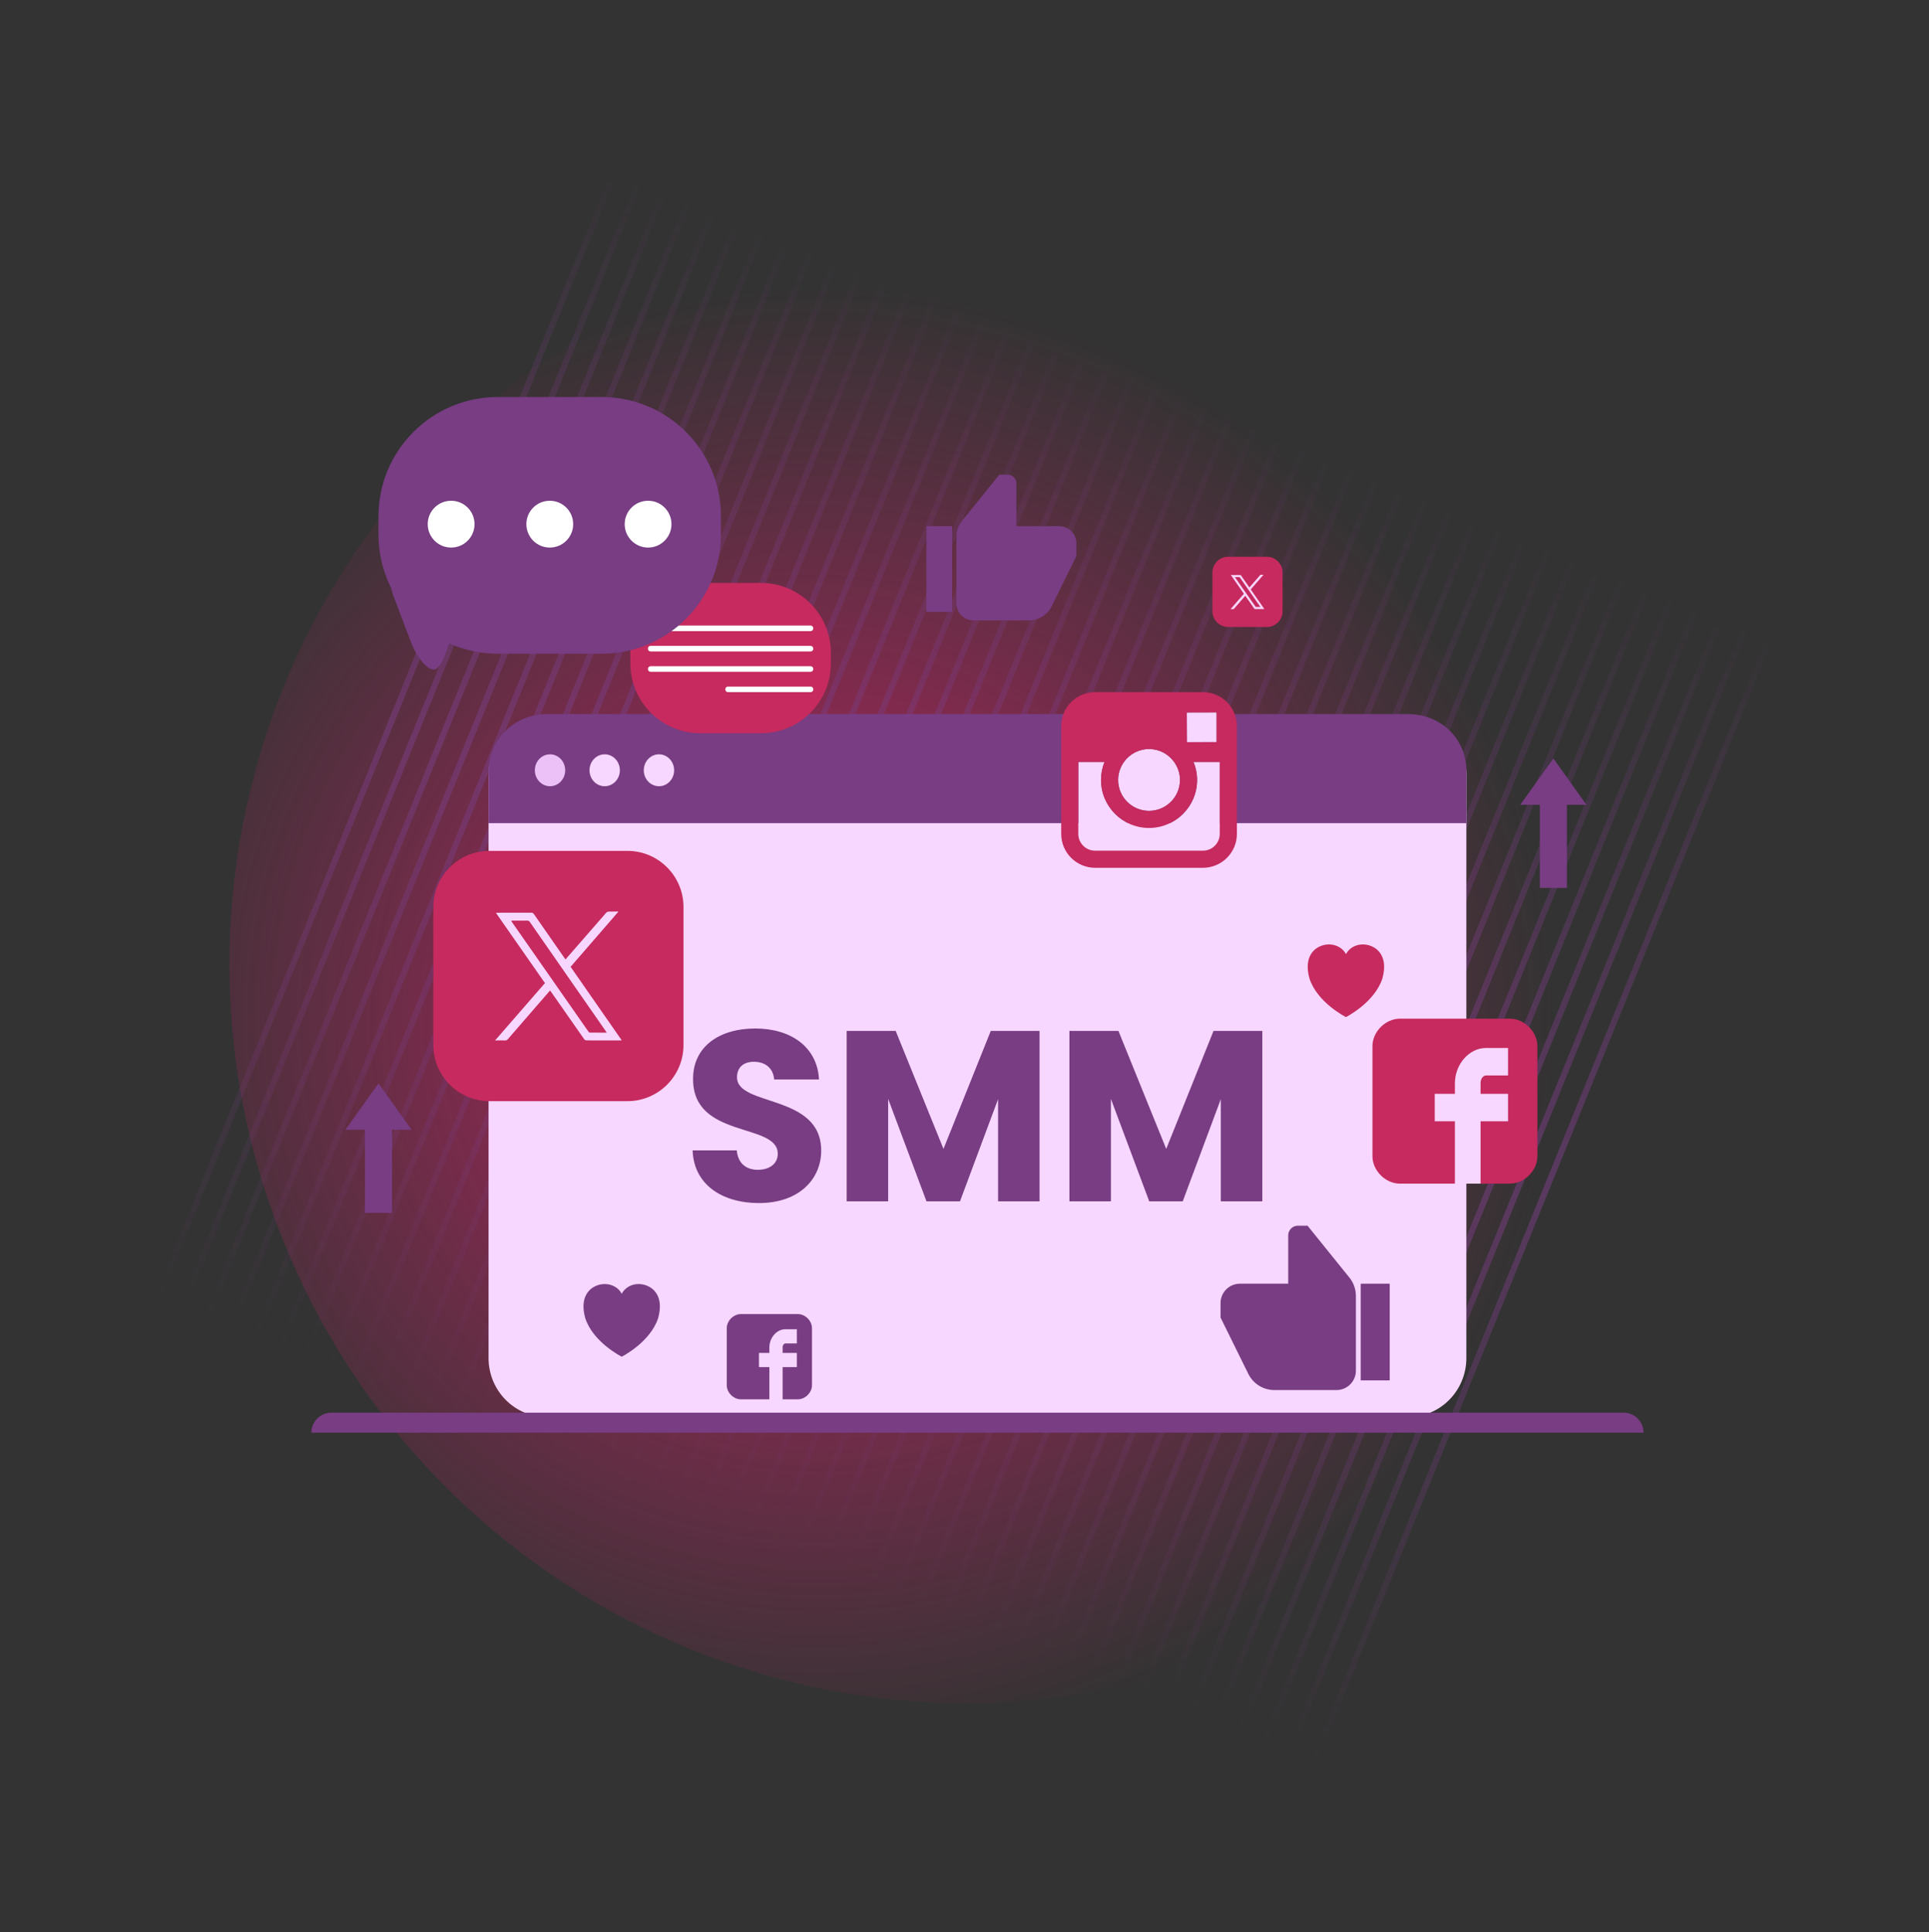 <svg width="568" height="569" viewBox="0 0 568 569" fill="none" xmlns="http://www.w3.org/2000/svg">
<rect x="0" y="0" width="568" height="569" fill="#333333" stroke="none"/>
<path opacity="0.66" d="M369.004 484.31C478.907 437.537 529.942 310.162 482.996 199.81C436.049 89.457 308.898 37.916 198.996 84.689C89.093 131.462 38.058 258.837 85.004 369.189C131.951 479.541 259.102 531.083 369.004 484.31Z" fill="url(#paint0_radial_552_24)"/>
<g opacity="0.56">
<path d="M180.38 49.6L182.015 50.256L47.011 383.004L45.375 382.348L180.38 49.6Z" fill="url(#paint1_linear_552_24)"/>
<path d="M196.507 56.055L61.502 388.803L59.867 388.152L194.871 55.398L196.507 56.055Z" fill="url(#paint2_linear_552_24)"/>
<path d="M211.004 61.854L76 394.602L74.359 393.945L209.369 61.197L211.004 61.854Z" fill="url(#paint3_linear_552_24)"/>
<path d="M225.496 67.653L90.491 400.401L88.856 399.749L223.86 66.996L225.496 67.653Z" fill="url(#paint4_linear_552_24)"/>
<path d="M239.988 73.449L104.983 406.203L103.348 405.546L238.352 72.793L239.988 73.449Z" fill="url(#paint5_linear_552_24)"/>
<path d="M254.484 79.25L119.48 411.998L117.839 411.347L252.849 78.594L254.484 79.25Z" fill="url(#paint6_linear_552_24)"/>
<path d="M268.976 85.048L133.972 417.801L132.336 417.145L267.34 84.397L268.976 85.048Z" fill="url(#paint7_linear_552_24)"/>
<path d="M283.468 90.852L148.463 423.6L146.828 422.943L281.832 90.195L283.468 90.852Z" fill="url(#paint8_linear_552_24)"/>
<path d="M297.965 96.651L162.961 429.399L161.32 428.742L296.33 95.994L297.965 96.651Z" fill="url(#paint9_linear_552_24)"/>
<path d="M312.457 102.449L177.452 435.197L175.816 434.541L310.821 101.793L312.457 102.449Z" fill="url(#paint10_linear_552_24)"/>
<path d="M326.948 108.248L191.944 440.996L190.308 440.34L325.313 107.592L326.948 108.248Z" fill="url(#paint11_linear_552_24)"/>
<path d="M341.445 114.047L206.441 446.795L204.8 446.139L339.81 113.391L341.445 114.047Z" fill="url(#paint12_linear_552_24)"/>
<path d="M355.937 119.846L220.933 452.599L219.297 451.943L354.301 119.189L355.937 119.846Z" fill="url(#paint13_linear_552_24)"/>
<path d="M370.429 125.645L235.425 458.393L233.789 457.742L368.794 124.988L370.429 125.645Z" fill="url(#paint14_linear_552_24)"/>
<path d="M384.926 131.444L249.916 464.192L248.28 463.541L383.285 130.793L384.926 131.444Z" fill="url(#paint15_linear_552_24)"/>
<path d="M399.418 137.248L264.413 469.996L262.777 469.34L397.782 136.592L399.418 137.248Z" fill="url(#paint16_linear_552_24)"/>
<path d="M413.909 143.042L278.905 475.795L277.269 475.139L412.273 142.391L413.909 143.042Z" fill="url(#paint17_linear_552_24)"/>
<path d="M428.407 148.846L293.402 481.594L291.761 480.938L426.766 148.189L428.407 148.846Z" fill="url(#paint18_linear_552_24)"/>
<path d="M442.898 154.645L307.893 487.393L306.258 486.736L441.262 153.988L442.898 154.645Z" fill="url(#paint19_linear_552_24)"/>
<path d="M457.39 160.444L322.385 493.192L320.75 492.535L455.754 159.787L457.39 160.444Z" fill="url(#paint20_linear_552_24)"/>
<path d="M471.887 166.242L336.877 498.99L335.241 498.339L470.246 165.586L471.887 166.242Z" fill="url(#paint21_linear_552_24)"/>
<path d="M486.379 172.041L351.374 504.794L349.733 504.138L484.743 171.385L486.379 172.041Z" fill="url(#paint22_linear_552_24)"/>
<path d="M500.87 177.84L365.866 510.588L364.23 509.937L499.234 177.184L500.87 177.84Z" fill="url(#paint23_linear_552_24)"/>
<path d="M515.367 183.64L380.357 516.393L378.722 515.736L513.731 182.988L515.367 183.64Z" fill="url(#paint24_linear_552_24)"/>
<path d="M189.261 53.153L54.257 385.901L52.621 385.249L187.626 52.496L189.261 53.153Z" fill="url(#paint25_linear_552_24)"/>
<path d="M203.758 58.95L68.754 391.703L67.113 391.047L202.117 58.299L203.758 58.95Z" fill="url(#paint26_linear_552_24)"/>
<path d="M218.25 64.749L83.245 397.502L81.605 396.846L216.614 64.098L218.25 64.749Z" fill="url(#paint27_linear_552_24)"/>
<path d="M232.742 70.55L97.737 403.303L96.102 402.646L231.106 69.898L232.742 70.55Z" fill="url(#paint28_linear_552_24)"/>
<path d="M247.239 76.352L112.229 409.1L110.593 408.443L245.603 75.695L247.239 76.352Z" fill="url(#paint29_linear_552_24)"/>
<path d="M261.73 82.153L126.726 414.901L125.085 414.249L260.095 81.496L261.73 82.153Z" fill="url(#paint30_linear_552_24)"/>
<path d="M276.222 87.949L141.218 420.698L139.582 420.041L274.587 87.293L276.222 87.949Z" fill="url(#paint31_linear_552_24)"/>
<path d="M290.719 93.75L155.709 426.503L154.074 425.847L289.078 93.094L290.719 93.75Z" fill="url(#paint32_linear_552_24)"/>
<path d="M305.211 99.547L170.206 432.295L168.571 431.644L303.575 98.891L305.211 99.547Z" fill="url(#paint33_linear_552_24)"/>
<path d="M319.703 105.348L184.698 438.096L183.062 437.445L318.067 104.691L319.703 105.348Z" fill="url(#paint34_linear_552_24)"/>
<path d="M334.2 111.145L199.19 443.899L197.554 443.242L332.559 110.494L334.2 111.145Z" fill="url(#paint35_linear_552_24)"/>
<path d="M348.691 116.949L213.686 449.697L212.051 449.041L347.055 116.293L348.691 116.949Z" fill="url(#paint36_linear_552_24)"/>
<path d="M363.183 122.748L228.179 455.496L226.543 454.84L361.547 122.092L363.183 122.748Z" fill="url(#paint37_linear_552_24)"/>
<path d="M377.68 128.547L242.67 461.295L241.035 460.639L376.039 127.891L377.68 128.547Z" fill="url(#paint38_linear_552_24)"/>
<path d="M392.172 134.346L257.167 467.094L255.532 466.438L390.536 133.689L392.172 134.346Z" fill="url(#paint39_linear_552_24)"/>
<path d="M406.663 140.145L271.659 472.893L270.023 472.242L405.027 139.488L406.663 140.145Z" fill="url(#paint40_linear_552_24)"/>
<path d="M421.161 145.944L286.151 478.697L284.515 478.04L419.52 145.287L421.161 145.944Z" fill="url(#paint41_linear_552_24)"/>
<path d="M435.652 151.742L300.648 484.49L299.012 483.839L434.017 151.086L435.652 151.742Z" fill="url(#paint42_linear_552_24)"/>
<path d="M450.144 157.541L315.14 490.294L313.504 489.638L448.508 156.885L450.144 157.541Z" fill="url(#paint43_linear_552_24)"/>
<path d="M464.641 163.341L329.631 496.094L327.995 495.437L463 162.689L464.641 163.341Z" fill="url(#paint44_linear_552_24)"/>
<path d="M479.133 169.14L344.128 501.893L342.487 501.236L477.497 168.488L479.133 169.14Z" fill="url(#paint45_linear_552_24)"/>
<path d="M493.625 174.938L358.62 507.692L356.984 507.035L491.989 174.287L493.625 174.938Z" fill="url(#paint46_linear_552_24)"/>
<path d="M508.116 180.742L373.112 513.49L371.476 512.834L506.481 180.086L508.116 180.742Z" fill="url(#paint47_linear_552_24)"/>
<path d="M522.613 186.541L387.609 519.289L385.968 518.633L520.978 185.885L522.613 186.541Z" fill="url(#paint48_linear_552_24)"/>
</g>
<path d="M178.89 230.414V417.842C176.072 417.936 173.249 418.019 170.431 418.097V238.042C171.519 237.255 172.619 236.39 173.728 235.452C175.624 233.837 177.343 232.154 178.89 230.419V230.414Z" fill="#EDC4F7"/>
<path d="M431.771 228.121V399.908C431.771 409.5 424.098 417.274 414.633 417.274H160.991C151.527 417.274 143.854 409.5 143.854 399.908V228.121C143.854 218.529 151.527 210.756 160.991 210.756H414.633C424.098 210.756 431.771 218.529 431.771 228.121Z" fill="#F7D7FF"/>
<path d="M431.771 228.3V242.398H143.859V228.3C143.338 217.916 151.532 210.268 160.997 210.268H414.638C424.103 210.268 432.365 217.551 431.776 228.3H431.771Z" fill="#783D83"/>
<path d="M161.955 231.52C164.424 231.52 166.425 229.416 166.425 226.821C166.425 224.225 164.424 222.121 161.955 222.121C159.487 222.121 157.486 224.225 157.486 226.821C157.486 229.416 159.487 231.52 161.955 231.52Z" fill="#ECC1F7"/>
<path d="M178.051 231.52C180.52 231.52 182.521 229.416 182.521 226.821C182.521 224.225 180.52 222.121 178.051 222.121C175.583 222.121 173.582 224.225 173.582 226.821C173.582 229.416 175.583 231.52 178.051 231.52Z" fill="#F7D7FF"/>
<path d="M194.033 231.52C196.501 231.52 198.502 229.416 198.502 226.821C198.502 224.225 196.501 222.121 194.033 222.121C191.565 222.121 189.563 224.225 189.563 226.821C189.563 229.416 191.565 231.52 194.033 231.52Z" fill="#F7D7FF"/>
<path d="M206.17 215.91H224.09C235.445 215.91 244.65 206.703 244.65 195.346V192.225C244.65 180.868 235.445 171.661 224.09 171.661H206.17C194.815 171.661 185.61 180.868 185.61 192.225V195.346C185.61 206.703 194.815 215.91 206.17 215.91Z" fill="#C62A5E"/>
<path d="M191.553 185.844H238.701C239.121 185.844 239.461 185.503 239.461 185.083V184.963C239.461 184.543 239.121 184.203 238.701 184.203H191.553C191.133 184.203 190.793 184.543 190.793 184.963V185.083C190.793 185.503 191.133 185.844 191.553 185.844Z" fill="white"/>
<path d="M191.553 191.828H238.701C239.121 191.828 239.461 191.488 239.461 191.067V190.948C239.461 190.528 239.121 190.187 238.701 190.187H191.553C191.133 190.187 190.793 190.528 190.793 190.948V191.067C190.793 191.488 191.133 191.828 191.553 191.828Z" fill="white"/>
<path d="M191.553 197.82H238.701C239.121 197.82 239.461 197.48 239.461 197.06V196.94C239.461 196.52 239.121 196.179 238.701 196.179H191.553C191.133 196.179 190.793 196.52 190.793 196.94V197.06C190.793 197.48 191.133 197.82 191.553 197.82Z" fill="white"/>
<path d="M214.348 203.812H238.706C239.126 203.812 239.467 203.472 239.467 203.052V202.932C239.467 202.512 239.126 202.171 238.706 202.171H214.348C213.928 202.171 213.588 202.512 213.588 202.932V203.052C213.588 203.472 213.928 203.812 214.348 203.812Z" fill="white"/>
<path d="M132.243 189.443L137.577 175.355C140.155 168.54 135.123 161.246 127.836 161.246H125.549C118.261 161.246 113.224 168.535 115.808 175.355L121.142 189.443C122.199 192.236 125.372 197.404 127.862 197.149C129.935 196.935 131.373 191.767 132.253 189.443H132.243Z" fill="#783D83"/>
<path d="M177.171 116.912H146.567C127.171 116.912 111.447 132.639 111.447 152.039V157.369C111.447 176.768 127.171 192.495 146.567 192.495H177.171C196.567 192.495 212.29 176.768 212.29 157.369V152.039C212.29 132.639 196.567 116.912 177.171 116.912Z" fill="#783D83"/>
<path d="M190.829 161.239C194.635 161.239 197.721 158.153 197.721 154.346C197.721 150.539 194.635 147.453 190.829 147.453C187.023 147.453 183.938 150.539 183.938 154.346C183.938 158.153 187.023 161.239 190.829 161.239Z" fill="white"/>
<path d="M161.882 161.239C165.689 161.239 168.774 158.153 168.774 154.346C168.774 150.539 165.689 147.453 161.882 147.453C158.076 147.453 154.991 150.539 154.991 154.346C154.991 158.153 158.076 161.239 161.882 161.239Z" fill="white"/>
<path d="M132.836 161.239C136.642 161.239 139.728 158.153 139.728 154.346C139.728 150.539 136.642 147.453 132.836 147.453C129.03 147.453 125.944 150.539 125.944 154.346C125.944 158.153 129.03 161.239 132.836 161.239Z" fill="white"/>
<path d="M467.136 236.985H461.375V261.462H453.405V236.985H447.649L457.39 223.34L467.136 236.985Z" fill="#783D83"/>
<path d="M121.194 332.678H115.433V357.15H107.468V332.678H101.707L111.448 319.027L121.194 332.678Z" fill="#783D83"/>
<path d="M483.951 421.871H91.684C91.684 420.245 92.34 418.776 93.408 417.713C94.471 416.65 95.94 415.988 97.565 415.988H478.07C481.315 415.988 483.951 418.619 483.951 421.871Z" fill="#783D83"/>
<path d="M223.516 354.264C212.728 354.264 204.3 348.902 203.94 338.748H216.942C217.302 342.608 219.729 344.469 223.157 344.469C226.584 344.469 229.017 342.681 229.017 339.748C229.017 330.453 203.94 335.46 204.081 317.657C204.081 308.149 211.869 302.855 222.37 302.855C232.872 302.855 240.659 308.29 241.159 317.871H227.944C227.73 314.656 225.444 312.723 222.157 312.65C219.229 312.578 217.015 314.078 217.015 317.225C217.015 325.947 241.805 322.013 241.805 338.816C241.805 347.251 235.232 354.258 223.516 354.258V354.264Z" fill="#783D83"/>
<path d="M249.307 303.568H263.736L277.811 338.315L291.74 303.568H306.102V353.757H293.886V323.659L282.671 353.757H272.81L261.522 323.586V353.757H249.307V303.568Z" fill="#783D83"/>
<path d="M314.895 303.568H329.324L343.399 338.315L357.328 303.568H371.689V353.757H359.474V323.659L348.259 353.757H338.398L327.11 323.586V353.757H314.895V303.568Z" fill="#783D83"/>
<path d="M338.335 238.772C343.352 238.772 347.451 234.697 347.451 229.67C347.451 227.69 346.8 225.872 345.717 224.355C344.065 222.063 341.383 220.562 338.335 220.562C335.288 220.562 332.6 222.063 330.965 224.355C329.881 225.872 329.23 227.69 329.23 229.67C329.23 234.692 333.324 238.772 338.33 238.772H338.335Z" fill="#F7D7FF"/>
<path d="M358.224 218.534V209.766L357.083 209.771L349.452 209.792L349.483 218.555L358.224 218.534Z" fill="#F7D7FF"/>
<path d="M352.494 229.674C352.494 237.473 346.144 243.809 338.336 243.809C330.527 243.809 324.203 237.473 324.203 229.674C324.203 227.803 324.568 226.011 325.229 224.359H317.515V245.554C317.515 248.284 319.744 250.498 322.469 250.498H354.208C356.942 250.498 359.167 248.284 359.167 245.554V224.359H351.442C352.114 226.011 352.494 227.803 352.494 229.674Z" fill="#F7D7FF"/>
<path d="M354.208 203.807H322.468C316.957 203.807 312.472 208.277 312.472 213.805V245.555C312.472 251.062 316.952 255.538 322.468 255.538H354.208C359.719 255.538 364.209 251.062 364.209 245.555V213.805C364.193 208.282 359.714 203.807 354.208 203.807ZM357.083 209.772L358.229 209.762V218.53L349.488 218.546L349.452 209.783L357.083 209.767V209.772ZM330.965 224.36C332.6 222.068 335.299 220.568 338.335 220.568C341.372 220.568 344.065 222.068 345.717 224.36C346.8 225.877 347.451 227.695 347.451 229.675C347.451 234.697 343.352 238.777 338.335 238.777C333.319 238.777 329.235 234.703 329.235 229.675C329.235 227.695 329.886 225.877 330.97 224.36H330.965ZM359.161 245.555C359.161 248.285 356.937 250.5 354.202 250.5H322.463C319.734 250.5 317.509 248.285 317.509 245.555V224.36H325.224C324.557 226.012 324.198 227.804 324.198 229.675C324.198 237.474 330.543 243.81 338.33 243.81C346.118 243.81 352.489 237.474 352.489 229.675C352.489 227.804 352.103 226.012 351.436 224.36H359.161V245.555Z" fill="#C62A5E"/>
<path d="M373.023 163.949H361.636C359.078 163.949 357 166.033 357 168.591V179.986C357 182.544 359.078 184.623 361.636 184.623H373.023C375.586 184.623 377.665 182.549 377.665 179.986V168.591C377.665 166.033 375.586 163.949 373.023 163.949Z" fill="#C62A5E"/>
<path d="M184.73 250.553H144.114C134.977 250.553 127.591 257.961 127.591 267.09V307.713C127.591 316.841 134.977 324.255 144.114 324.255H184.73C193.856 324.255 201.258 316.862 201.258 307.713V267.09C201.258 257.961 193.856 250.553 184.73 250.553Z" fill="#C62A5E"/>
<path d="M280.353 154.932H272.779V180.175H280.353V154.932Z" fill="#783D83"/>
<path d="M311.899 154.932H299.277V142.313C299.277 140.916 298.147 139.791 296.756 139.791H294.235L283.291 153.358C282.207 154.702 281.613 156.385 281.613 158.11V177.653C281.613 180.44 283.879 182.701 286.666 182.701H302.903C305.784 182.701 308.425 181.065 309.696 178.481L316.947 163.773V159.991C316.947 157.203 314.686 154.942 311.899 154.942V154.932Z" fill="#783D83"/>
<path d="M409.206 378.006H400.668V406.479H409.206V378.006Z" fill="#783D83"/>
<path d="M365.09 378.006H379.321V363.772C379.321 362.199 380.592 360.928 382.165 360.928H385.009L397.355 376.23C398.579 377.746 399.246 379.642 399.246 381.591V403.63C399.246 406.771 396.693 409.324 393.547 409.324H375.232C371.981 409.324 369.007 407.475 367.574 404.562L359.396 387.973V383.706C359.396 380.559 361.943 378.012 365.09 378.012V378.006Z" fill="#783D83"/>
<path d="M426.406 348.544H437.559L442.398 336.055L447.118 328.579C447.118 328.579 447.774 321.837 447.597 321.16C447.42 320.482 444.497 307.04 444.497 307.04C444.497 307.04 439.7 305.529 439.335 305.529C438.971 305.529 427.688 307.676 427.385 307.707C427.083 307.738 420.832 308.838 420.832 308.838C420.832 308.838 418.259 316.257 418.014 318.034C417.769 319.81 417.28 339.978 417.28 339.978L426.411 348.544H426.406Z" fill="#F7D7FF"/>
<path d="M452.686 308.067C452.686 303.799 448.857 299.965 444.591 299.965H412.217C407.956 299.965 404.122 303.794 404.122 308.067V340.447C404.122 344.709 407.956 348.539 412.217 348.539H428.401V330.189H422.463V322.092H428.401V318.966C428.401 313.516 432.506 308.598 437.522 308.598H444.049V316.694H437.522C436.824 316.694 435.96 317.565 435.96 318.851V322.092H444.049V330.189H435.96V348.539H444.591C448.857 348.539 452.686 344.709 452.686 340.447V308.067Z" fill="#C62A5E"/>
<path d="M225.512 412.049H231.273L233.773 405.598L236.211 401.733C236.211 401.733 236.55 398.247 236.461 397.898C236.373 397.549 234.857 390.604 234.857 390.604C234.857 390.604 232.377 389.822 232.19 389.822C232.002 389.822 226.173 390.932 226.012 390.948C225.85 390.963 222.626 391.531 222.626 391.531C222.626 391.531 221.298 395.366 221.167 396.283C221.037 397.2 220.787 407.62 220.787 407.62L225.507 412.043L225.512 412.049Z" fill="#F7D7FF"/>
<path d="M239.092 391.135C239.092 388.931 237.112 386.951 234.909 386.951H218.177C215.974 386.951 213.994 388.931 213.994 391.135V407.87C213.994 410.074 215.974 412.053 218.177 412.053H226.543V402.571H223.475V398.387H226.543V396.772C226.543 393.954 228.663 391.416 231.257 391.416H234.633V395.6H231.257C230.898 395.6 230.45 396.048 230.45 396.715V398.387H234.633V402.571H230.45V412.053H234.909C237.112 412.053 239.092 410.074 239.092 407.87V391.135Z" fill="#783D83"/>
<path d="M401.277 278.098C399.141 278.098 397.219 279.218 396.323 280.958C395.427 279.218 393.474 278.098 391.338 278.098C388.004 278.098 383.54 280.786 385.572 288.117C387.895 295.286 396.318 299.496 396.318 299.496C396.318 299.496 404.726 295.286 407.054 288.117C409.091 280.786 404.606 278.098 401.272 278.098H401.277Z" fill="#C62A5E"/>
<path d="M188.021 378.105C185.886 378.105 183.963 379.226 183.067 380.966C182.171 379.226 180.218 378.105 178.082 378.105C174.749 378.105 170.284 380.794 172.316 388.124C174.639 395.294 183.062 399.503 183.062 399.503C183.062 399.503 191.47 395.294 193.798 388.124C195.835 380.794 191.35 378.105 188.016 378.105H188.021Z" fill="#783D83"/>
<path d="M145.781 306.372C150.735 300.672 155.589 295.087 160.46 289.486C155.652 282.599 150.865 275.737 146.036 268.818C146.234 268.797 146.359 268.771 146.489 268.771C149.823 268.771 153.152 268.781 156.485 268.755C156.923 268.755 157.09 268.995 157.282 269.276C160.21 273.486 163.137 277.691 166.065 281.9C166.2 282.093 166.336 282.286 166.508 282.526C167.55 281.333 168.555 280.176 169.56 279.019C172.54 275.596 175.514 272.168 178.51 268.755C178.666 268.578 178.958 268.448 179.197 268.438C180.124 268.401 181.052 268.422 182.12 268.422C177.374 273.893 172.712 279.269 168.013 284.693C173.019 291.883 178.02 299.078 183.062 306.325C182.88 306.346 182.755 306.378 182.63 306.378C179.296 306.378 175.968 306.388 172.634 306.362C172.425 306.362 172.149 306.195 172.024 306.023C168.774 301.391 165.534 296.749 162.294 292.107C162.2 291.972 162.09 291.841 161.96 291.669C160.861 292.935 159.788 294.17 158.72 295.405C155.657 298.937 152.589 302.47 149.531 306.008C149.307 306.263 149.089 306.383 148.745 306.378C147.802 306.351 146.859 306.367 145.786 306.367L145.781 306.372ZM178.661 304.085C178.489 303.825 178.39 303.668 178.28 303.512C174.478 298.047 170.675 292.581 166.872 287.116C163.247 281.906 159.621 276.696 156.001 271.48C155.819 271.215 155.631 271.084 155.293 271.09C153.824 271.11 152.36 271.095 150.891 271.1C150.766 271.1 150.641 271.126 150.49 271.147C150.599 271.314 150.677 271.428 150.755 271.538C156.246 279.4 161.736 287.267 167.227 295.129C169.222 297.984 171.212 300.85 173.212 303.7C173.327 303.861 173.535 304.064 173.707 304.069C175.322 304.095 176.942 304.085 178.661 304.085Z" fill="#F7D7FF"/>
<path d="M362.365 179.335C363.683 177.819 364.975 176.329 366.272 174.839C364.991 173.005 363.72 171.176 362.433 169.337C362.485 169.331 362.522 169.326 362.553 169.326C363.438 169.326 364.329 169.326 365.215 169.326C365.329 169.326 365.376 169.389 365.428 169.467C366.21 170.587 366.986 171.707 367.767 172.827C367.804 172.88 367.84 172.932 367.887 172.994C368.163 172.676 368.434 172.369 368.699 172.062C369.491 171.15 370.283 170.238 371.08 169.326C371.122 169.279 371.2 169.243 371.262 169.243C371.507 169.232 371.757 169.243 372.039 169.243C370.773 170.702 369.533 172.129 368.283 173.573C369.616 175.49 370.945 177.402 372.289 179.335C372.242 179.34 372.205 179.35 372.174 179.35C371.288 179.35 370.398 179.35 369.512 179.35C369.455 179.35 369.382 179.304 369.351 179.262C368.486 178.027 367.621 176.792 366.762 175.558C366.736 175.521 366.71 175.485 366.673 175.443C366.381 175.782 366.095 176.11 365.808 176.438C364.991 177.381 364.178 178.319 363.36 179.262C363.303 179.33 363.24 179.361 363.152 179.361C362.902 179.356 362.652 179.361 362.365 179.361V179.335ZM371.122 178.725C371.075 178.658 371.049 178.616 371.023 178.574C370.012 177.121 368.996 175.662 367.986 174.208C367.022 172.822 366.053 171.431 365.09 170.045C365.043 169.972 364.991 169.941 364.902 169.941C364.511 169.946 364.121 169.941 363.73 169.941C363.699 169.941 363.662 169.946 363.621 169.951C363.652 169.993 363.673 170.024 363.694 170.056C365.157 172.15 366.616 174.245 368.08 176.339C368.611 177.1 369.142 177.86 369.674 178.621C369.705 178.663 369.762 178.72 369.804 178.72C370.236 178.725 370.663 178.72 371.122 178.72V178.725Z" fill="#F7D7FF"/>
<defs>
<radialGradient id="paint0_radial_552_24" cx="0" cy="0" r="1" gradientTransform="matrix(-199.999 85.117 85.101 200.037 241.023 301.137)" gradientUnits="userSpaceOnUse">
<stop offset="0.2" stop-color="#DA206D"/>
<stop offset="1" stop-color="#DA206D" stop-opacity="0"/>
</radialGradient>
<linearGradient id="paint1_linear_552_24" x1="180.94" y1="49.234" x2="46.347" y2="381.472" gradientUnits="userSpaceOnUse">
<stop stop-color="#783D83" stop-opacity="0.02"/>
<stop offset="0.24" stop-color="#783D83" stop-opacity="0.54"/>
<stop offset="0.4" stop-color="#783D83" stop-opacity="0.87"/>
<stop offset="0.49" stop-color="#783D83"/>
<stop offset="0.76" stop-color="#783D83" stop-opacity="0.45"/>
<stop offset="1" stop-color="#783D83" stop-opacity="0"/>
</linearGradient>
<linearGradient id="paint2_linear_552_24" x1="195.432" y1="55.036" x2="60.84" y2="387.274" gradientUnits="userSpaceOnUse">
<stop stop-color="#783D83" stop-opacity="0.02"/>
<stop offset="0.24" stop-color="#783D83" stop-opacity="0.54"/>
<stop offset="0.4" stop-color="#783D83" stop-opacity="0.87"/>
<stop offset="0.49" stop-color="#783D83"/>
<stop offset="0.76" stop-color="#783D83" stop-opacity="0.45"/>
<stop offset="1" stop-color="#783D83" stop-opacity="0"/>
</linearGradient>
<linearGradient id="paint3_linear_552_24" x1="209.923" y1="60.833" x2="75.331" y2="393.071" gradientUnits="userSpaceOnUse">
<stop stop-color="#783D83" stop-opacity="0.02"/>
<stop offset="0.24" stop-color="#783D83" stop-opacity="0.54"/>
<stop offset="0.4" stop-color="#783D83" stop-opacity="0.87"/>
<stop offset="0.49" stop-color="#783D83"/>
<stop offset="0.76" stop-color="#783D83" stop-opacity="0.45"/>
<stop offset="1" stop-color="#783D83" stop-opacity="0"/>
</linearGradient>
<linearGradient id="paint4_linear_552_24" x1="224.415" y1="66.635" x2="89.823" y2="398.873" gradientUnits="userSpaceOnUse">
<stop stop-color="#783D83" stop-opacity="0.02"/>
<stop offset="0.24" stop-color="#783D83" stop-opacity="0.54"/>
<stop offset="0.4" stop-color="#783D83" stop-opacity="0.87"/>
<stop offset="0.49" stop-color="#783D83"/>
<stop offset="0.76" stop-color="#783D83" stop-opacity="0.45"/>
<stop offset="1" stop-color="#783D83" stop-opacity="0"/>
</linearGradient>
<linearGradient id="paint5_linear_552_24" x1="238.908" y1="72.435" x2="104.316" y2="404.673" gradientUnits="userSpaceOnUse">
<stop stop-color="#783D83" stop-opacity="0.02"/>
<stop offset="0.24" stop-color="#783D83" stop-opacity="0.54"/>
<stop offset="0.4" stop-color="#783D83" stop-opacity="0.87"/>
<stop offset="0.49" stop-color="#783D83"/>
<stop offset="0.76" stop-color="#783D83" stop-opacity="0.45"/>
<stop offset="1" stop-color="#783D83" stop-opacity="0"/>
</linearGradient>
<linearGradient id="paint6_linear_552_24" x1="253.405" y1="78.237" x2="118.812" y2="410.475" gradientUnits="userSpaceOnUse">
<stop stop-color="#783D83" stop-opacity="0.02"/>
<stop offset="0.24" stop-color="#783D83" stop-opacity="0.54"/>
<stop offset="0.4" stop-color="#783D83" stop-opacity="0.87"/>
<stop offset="0.49" stop-color="#783D83"/>
<stop offset="0.76" stop-color="#783D83" stop-opacity="0.45"/>
<stop offset="1" stop-color="#783D83" stop-opacity="0"/>
</linearGradient>
<linearGradient id="paint7_linear_552_24" x1="267.897" y1="84.038" x2="133.303" y2="416.271" gradientUnits="userSpaceOnUse">
<stop stop-color="#783D83" stop-opacity="0.02"/>
<stop offset="0.24" stop-color="#783D83" stop-opacity="0.54"/>
<stop offset="0.4" stop-color="#783D83" stop-opacity="0.87"/>
<stop offset="0.49" stop-color="#783D83"/>
<stop offset="0.76" stop-color="#783D83" stop-opacity="0.45"/>
<stop offset="1" stop-color="#783D83" stop-opacity="0"/>
</linearGradient>
<linearGradient id="paint8_linear_552_24" x1="282.387" y1="89.835" x2="147.795" y2="422.073" gradientUnits="userSpaceOnUse">
<stop stop-color="#783D83" stop-opacity="0.02"/>
<stop offset="0.24" stop-color="#783D83" stop-opacity="0.54"/>
<stop offset="0.4" stop-color="#783D83" stop-opacity="0.87"/>
<stop offset="0.49" stop-color="#783D83"/>
<stop offset="0.76" stop-color="#783D83" stop-opacity="0.45"/>
<stop offset="1" stop-color="#783D83" stop-opacity="0"/>
</linearGradient>
<linearGradient id="paint9_linear_552_24" x1="296.88" y1="95.637" x2="162.288" y2="427.875" gradientUnits="userSpaceOnUse">
<stop stop-color="#783D83" stop-opacity="0.02"/>
<stop offset="0.24" stop-color="#783D83" stop-opacity="0.54"/>
<stop offset="0.4" stop-color="#783D83" stop-opacity="0.87"/>
<stop offset="0.49" stop-color="#783D83"/>
<stop offset="0.76" stop-color="#783D83" stop-opacity="0.45"/>
<stop offset="1" stop-color="#783D83" stop-opacity="0"/>
</linearGradient>
<linearGradient id="paint10_linear_552_24" x1="311.377" y1="101.437" x2="176.785" y2="433.675" gradientUnits="userSpaceOnUse">
<stop stop-color="#783D83" stop-opacity="0.02"/>
<stop offset="0.24" stop-color="#783D83" stop-opacity="0.54"/>
<stop offset="0.4" stop-color="#783D83" stop-opacity="0.87"/>
<stop offset="0.49" stop-color="#783D83"/>
<stop offset="0.76" stop-color="#783D83" stop-opacity="0.45"/>
<stop offset="1" stop-color="#783D83" stop-opacity="0"/>
</linearGradient>
<linearGradient id="paint11_linear_552_24" x1="325.87" y1="107.239" x2="191.277" y2="439.477" gradientUnits="userSpaceOnUse">
<stop stop-color="#783D83" stop-opacity="0.02"/>
<stop offset="0.24" stop-color="#783D83" stop-opacity="0.54"/>
<stop offset="0.4" stop-color="#783D83" stop-opacity="0.87"/>
<stop offset="0.49" stop-color="#783D83"/>
<stop offset="0.76" stop-color="#783D83" stop-opacity="0.45"/>
<stop offset="1" stop-color="#783D83" stop-opacity="0"/>
</linearGradient>
<linearGradient id="paint12_linear_552_24" x1="340.36" y1="113.036" x2="205.768" y2="445.274" gradientUnits="userSpaceOnUse">
<stop stop-color="#783D83" stop-opacity="0.02"/>
<stop offset="0.24" stop-color="#783D83" stop-opacity="0.54"/>
<stop offset="0.4" stop-color="#783D83" stop-opacity="0.87"/>
<stop offset="0.49" stop-color="#783D83"/>
<stop offset="0.76" stop-color="#783D83" stop-opacity="0.45"/>
<stop offset="1" stop-color="#783D83" stop-opacity="0"/>
</linearGradient>
<linearGradient id="paint13_linear_552_24" x1="354.715" y1="119.18" x2="220.122" y2="451.417" gradientUnits="userSpaceOnUse">
<stop stop-color="#783D83" stop-opacity="0.02"/>
<stop offset="0.24" stop-color="#783D83" stop-opacity="0.54"/>
<stop offset="0.4" stop-color="#783D83" stop-opacity="0.87"/>
<stop offset="0.49" stop-color="#783D83"/>
<stop offset="0.76" stop-color="#783D83" stop-opacity="0.45"/>
<stop offset="1" stop-color="#783D83" stop-opacity="0"/>
</linearGradient>
<linearGradient id="paint14_linear_552_24" x1="369.199" y1="125.003" x2="234.607" y2="457.24" gradientUnits="userSpaceOnUse">
<stop stop-color="#783D83" stop-opacity="0.02"/>
<stop offset="0.24" stop-color="#783D83" stop-opacity="0.54"/>
<stop offset="0.4" stop-color="#783D83" stop-opacity="0.87"/>
<stop offset="0.49" stop-color="#783D83"/>
<stop offset="0.76" stop-color="#783D83" stop-opacity="0.45"/>
<stop offset="1" stop-color="#783D83" stop-opacity="0"/>
</linearGradient>
<linearGradient id="paint15_linear_552_24" x1="383.68" y1="130.832" x2="249.088" y2="463.07" gradientUnits="userSpaceOnUse">
<stop stop-color="#783D83" stop-opacity="0.02"/>
<stop offset="0.24" stop-color="#783D83" stop-opacity="0.54"/>
<stop offset="0.4" stop-color="#783D83" stop-opacity="0.87"/>
<stop offset="0.49" stop-color="#783D83"/>
<stop offset="0.76" stop-color="#783D83" stop-opacity="0.45"/>
<stop offset="1" stop-color="#783D83" stop-opacity="0"/>
</linearGradient>
<linearGradient id="paint16_linear_552_24" x1="398.165" y1="136.655" x2="263.572" y2="468.892" gradientUnits="userSpaceOnUse">
<stop stop-color="#783D83" stop-opacity="0.02"/>
<stop offset="0.24" stop-color="#783D83" stop-opacity="0.54"/>
<stop offset="0.4" stop-color="#783D83" stop-opacity="0.87"/>
<stop offset="0.49" stop-color="#783D83"/>
<stop offset="0.76" stop-color="#783D83" stop-opacity="0.45"/>
<stop offset="1" stop-color="#783D83" stop-opacity="0"/>
</linearGradient>
<linearGradient id="paint17_linear_552_24" x1="412.651" y1="142.482" x2="278.058" y2="474.72" gradientUnits="userSpaceOnUse">
<stop stop-color="#783D83" stop-opacity="0.02"/>
<stop offset="0.24" stop-color="#783D83" stop-opacity="0.54"/>
<stop offset="0.4" stop-color="#783D83" stop-opacity="0.87"/>
<stop offset="0.49" stop-color="#783D83"/>
<stop offset="0.76" stop-color="#783D83" stop-opacity="0.45"/>
<stop offset="1" stop-color="#783D83" stop-opacity="0"/>
</linearGradient>
<linearGradient id="paint18_linear_552_24" x1="427.13" y1="148.307" x2="292.538" y2="480.544" gradientUnits="userSpaceOnUse">
<stop stop-color="#783D83" stop-opacity="0.02"/>
<stop offset="0.24" stop-color="#783D83" stop-opacity="0.54"/>
<stop offset="0.4" stop-color="#783D83" stop-opacity="0.87"/>
<stop offset="0.49" stop-color="#783D83"/>
<stop offset="0.76" stop-color="#783D83" stop-opacity="0.45"/>
<stop offset="1" stop-color="#783D83" stop-opacity="0"/>
</linearGradient>
<linearGradient id="paint19_linear_552_24" x1="441.616" y1="154.134" x2="307.022" y2="486.367" gradientUnits="userSpaceOnUse">
<stop stop-color="#783D83" stop-opacity="0.02"/>
<stop offset="0.24" stop-color="#783D83" stop-opacity="0.54"/>
<stop offset="0.4" stop-color="#783D83" stop-opacity="0.87"/>
<stop offset="0.49" stop-color="#783D83"/>
<stop offset="0.76" stop-color="#783D83" stop-opacity="0.45"/>
<stop offset="1" stop-color="#783D83" stop-opacity="0"/>
</linearGradient>
<linearGradient id="paint20_linear_552_24" x1="456.096" y1="159.959" x2="321.503" y2="492.196" gradientUnits="userSpaceOnUse">
<stop stop-color="#783D83" stop-opacity="0.02"/>
<stop offset="0.24" stop-color="#783D83" stop-opacity="0.54"/>
<stop offset="0.4" stop-color="#783D83" stop-opacity="0.87"/>
<stop offset="0.49" stop-color="#783D83"/>
<stop offset="0.76" stop-color="#783D83" stop-opacity="0.45"/>
<stop offset="1" stop-color="#783D83" stop-opacity="0"/>
</linearGradient>
<linearGradient id="paint21_linear_552_24" x1="470.58" y1="165.781" x2="335.988" y2="498.019" gradientUnits="userSpaceOnUse">
<stop stop-color="#783D83" stop-opacity="0.02"/>
<stop offset="0.24" stop-color="#783D83" stop-opacity="0.54"/>
<stop offset="0.4" stop-color="#783D83" stop-opacity="0.87"/>
<stop offset="0.49" stop-color="#783D83"/>
<stop offset="0.76" stop-color="#783D83" stop-opacity="0.45"/>
<stop offset="1" stop-color="#783D83" stop-opacity="0"/>
</linearGradient>
<linearGradient id="paint22_linear_552_24" x1="485.062" y1="171.61" x2="350.469" y2="503.848" gradientUnits="userSpaceOnUse">
<stop stop-color="#783D83" stop-opacity="0.02"/>
<stop offset="0.24" stop-color="#783D83" stop-opacity="0.54"/>
<stop offset="0.4" stop-color="#783D83" stop-opacity="0.87"/>
<stop offset="0.49" stop-color="#783D83"/>
<stop offset="0.76" stop-color="#783D83" stop-opacity="0.45"/>
<stop offset="1" stop-color="#783D83" stop-opacity="0"/>
</linearGradient>
<linearGradient id="paint23_linear_552_24" x1="499.545" y1="177.433" x2="364.953" y2="509.67" gradientUnits="userSpaceOnUse">
<stop stop-color="#783D83" stop-opacity="0.02"/>
<stop offset="0.24" stop-color="#783D83" stop-opacity="0.54"/>
<stop offset="0.4" stop-color="#783D83" stop-opacity="0.87"/>
<stop offset="0.49" stop-color="#783D83"/>
<stop offset="0.76" stop-color="#783D83" stop-opacity="0.45"/>
<stop offset="1" stop-color="#783D83" stop-opacity="0"/>
</linearGradient>
<linearGradient id="paint24_linear_552_24" x1="514.027" y1="183.263" x2="379.435" y2="515.5" gradientUnits="userSpaceOnUse">
<stop stop-color="#783D83" stop-opacity="0.02"/>
<stop offset="0.24" stop-color="#783D83" stop-opacity="0.54"/>
<stop offset="0.4" stop-color="#783D83" stop-opacity="0.87"/>
<stop offset="0.49" stop-color="#783D83"/>
<stop offset="0.76" stop-color="#783D83" stop-opacity="0.45"/>
<stop offset="1" stop-color="#783D83" stop-opacity="0"/>
</linearGradient>
<linearGradient id="paint25_linear_552_24" x1="188.186" y1="52.135" x2="53.594" y2="384.372" gradientUnits="userSpaceOnUse">
<stop stop-color="#783D83" stop-opacity="0.02"/>
<stop offset="0.24" stop-color="#783D83" stop-opacity="0.54"/>
<stop offset="0.4" stop-color="#783D83" stop-opacity="0.87"/>
<stop offset="0.49" stop-color="#783D83"/>
<stop offset="0.76" stop-color="#783D83" stop-opacity="0.45"/>
<stop offset="1" stop-color="#783D83" stop-opacity="0"/>
</linearGradient>
<linearGradient id="paint26_linear_552_24" x1="202.679" y1="57.936" x2="68.086" y2="390.173" gradientUnits="userSpaceOnUse">
<stop stop-color="#783D83" stop-opacity="0.02"/>
<stop offset="0.24" stop-color="#783D83" stop-opacity="0.54"/>
<stop offset="0.4" stop-color="#783D83" stop-opacity="0.87"/>
<stop offset="0.49" stop-color="#783D83"/>
<stop offset="0.76" stop-color="#783D83" stop-opacity="0.45"/>
<stop offset="1" stop-color="#783D83" stop-opacity="0"/>
</linearGradient>
<linearGradient id="paint27_linear_552_24" x1="217.169" y1="63.733" x2="82.577" y2="395.97" gradientUnits="userSpaceOnUse">
<stop stop-color="#783D83" stop-opacity="0.02"/>
<stop offset="0.24" stop-color="#783D83" stop-opacity="0.54"/>
<stop offset="0.4" stop-color="#783D83" stop-opacity="0.87"/>
<stop offset="0.49" stop-color="#783D83"/>
<stop offset="0.76" stop-color="#783D83" stop-opacity="0.45"/>
<stop offset="1" stop-color="#783D83" stop-opacity="0"/>
</linearGradient>
<linearGradient id="paint28_linear_552_24" x1="231.661" y1="69.537" x2="97.069" y2="401.774" gradientUnits="userSpaceOnUse">
<stop stop-color="#783D83" stop-opacity="0.02"/>
<stop offset="0.24" stop-color="#783D83" stop-opacity="0.54"/>
<stop offset="0.4" stop-color="#783D83" stop-opacity="0.87"/>
<stop offset="0.49" stop-color="#783D83"/>
<stop offset="0.76" stop-color="#783D83" stop-opacity="0.45"/>
<stop offset="1" stop-color="#783D83" stop-opacity="0"/>
</linearGradient>
<linearGradient id="paint29_linear_552_24" x1="246.159" y1="75.335" x2="111.566" y2="407.572" gradientUnits="userSpaceOnUse">
<stop stop-color="#783D83" stop-opacity="0.02"/>
<stop offset="0.24" stop-color="#783D83" stop-opacity="0.54"/>
<stop offset="0.4" stop-color="#783D83" stop-opacity="0.87"/>
<stop offset="0.49" stop-color="#783D83"/>
<stop offset="0.76" stop-color="#783D83" stop-opacity="0.45"/>
<stop offset="1" stop-color="#783D83" stop-opacity="0"/>
</linearGradient>
<linearGradient id="paint30_linear_552_24" x1="260.651" y1="81.139" x2="126.059" y2="413.376" gradientUnits="userSpaceOnUse">
<stop stop-color="#783D83" stop-opacity="0.02"/>
<stop offset="0.24" stop-color="#783D83" stop-opacity="0.54"/>
<stop offset="0.4" stop-color="#783D83" stop-opacity="0.87"/>
<stop offset="0.49" stop-color="#783D83"/>
<stop offset="0.76" stop-color="#783D83" stop-opacity="0.45"/>
<stop offset="1" stop-color="#783D83" stop-opacity="0"/>
</linearGradient>
<linearGradient id="paint31_linear_552_24" x1="275.141" y1="86.934" x2="140.549" y2="419.171" gradientUnits="userSpaceOnUse">
<stop stop-color="#783D83" stop-opacity="0.02"/>
<stop offset="0.24" stop-color="#783D83" stop-opacity="0.54"/>
<stop offset="0.4" stop-color="#783D83" stop-opacity="0.87"/>
<stop offset="0.49" stop-color="#783D83"/>
<stop offset="0.76" stop-color="#783D83" stop-opacity="0.45"/>
<stop offset="1" stop-color="#783D83" stop-opacity="0"/>
</linearGradient>
<linearGradient id="paint32_linear_552_24" x1="289.634" y1="92.738" x2="155.042" y2="424.975" gradientUnits="userSpaceOnUse">
<stop stop-color="#783D83" stop-opacity="0.02"/>
<stop offset="0.24" stop-color="#783D83" stop-opacity="0.54"/>
<stop offset="0.4" stop-color="#783D83" stop-opacity="0.87"/>
<stop offset="0.49" stop-color="#783D83"/>
<stop offset="0.76" stop-color="#783D83" stop-opacity="0.45"/>
<stop offset="1" stop-color="#783D83" stop-opacity="0"/>
</linearGradient>
<linearGradient id="paint33_linear_552_24" x1="304.131" y1="98.536" x2="169.534" y2="430.775" gradientUnits="userSpaceOnUse">
<stop stop-color="#783D83" stop-opacity="0.02"/>
<stop offset="0.24" stop-color="#783D83" stop-opacity="0.54"/>
<stop offset="0.4" stop-color="#783D83" stop-opacity="0.87"/>
<stop offset="0.49" stop-color="#783D83"/>
<stop offset="0.76" stop-color="#783D83" stop-opacity="0.45"/>
<stop offset="1" stop-color="#783D83" stop-opacity="0"/>
</linearGradient>
<linearGradient id="paint34_linear_552_24" x1="318.624" y1="104.34" x2="184.031" y2="436.577" gradientUnits="userSpaceOnUse">
<stop stop-color="#783D83" stop-opacity="0.02"/>
<stop offset="0.24" stop-color="#783D83" stop-opacity="0.54"/>
<stop offset="0.4" stop-color="#783D83" stop-opacity="0.87"/>
<stop offset="0.49" stop-color="#783D83"/>
<stop offset="0.76" stop-color="#783D83" stop-opacity="0.45"/>
<stop offset="1" stop-color="#783D83" stop-opacity="0"/>
</linearGradient>
<linearGradient id="paint35_linear_552_24" x1="333.116" y1="110.14" x2="198.522" y2="442.373" gradientUnits="userSpaceOnUse">
<stop stop-color="#783D83" stop-opacity="0.02"/>
<stop offset="0.24" stop-color="#783D83" stop-opacity="0.54"/>
<stop offset="0.4" stop-color="#783D83" stop-opacity="0.87"/>
<stop offset="0.49" stop-color="#783D83"/>
<stop offset="0.76" stop-color="#783D83" stop-opacity="0.45"/>
<stop offset="1" stop-color="#783D83" stop-opacity="0"/>
</linearGradient>
<linearGradient id="paint36_linear_552_24" x1="347.606" y1="115.938" x2="213.014" y2="448.175" gradientUnits="userSpaceOnUse">
<stop stop-color="#783D83" stop-opacity="0.02"/>
<stop offset="0.24" stop-color="#783D83" stop-opacity="0.54"/>
<stop offset="0.4" stop-color="#783D83" stop-opacity="0.87"/>
<stop offset="0.49" stop-color="#783D83"/>
<stop offset="0.76" stop-color="#783D83" stop-opacity="0.45"/>
<stop offset="1" stop-color="#783D83" stop-opacity="0"/>
</linearGradient>
<linearGradient id="paint37_linear_552_24" x1="361.96" y1="122.093" x2="227.366" y2="454.326" gradientUnits="userSpaceOnUse">
<stop stop-color="#783D83" stop-opacity="0.02"/>
<stop offset="0.24" stop-color="#783D83" stop-opacity="0.54"/>
<stop offset="0.4" stop-color="#783D83" stop-opacity="0.87"/>
<stop offset="0.49" stop-color="#783D83"/>
<stop offset="0.76" stop-color="#783D83" stop-opacity="0.45"/>
<stop offset="1" stop-color="#783D83" stop-opacity="0"/>
</linearGradient>
<linearGradient id="paint38_linear_552_24" x1="376.44" y1="127.918" x2="241.847" y2="460.155" gradientUnits="userSpaceOnUse">
<stop stop-color="#783D83" stop-opacity="0.02"/>
<stop offset="0.24" stop-color="#783D83" stop-opacity="0.54"/>
<stop offset="0.4" stop-color="#783D83" stop-opacity="0.87"/>
<stop offset="0.49" stop-color="#783D83"/>
<stop offset="0.76" stop-color="#783D83" stop-opacity="0.45"/>
<stop offset="1" stop-color="#783D83" stop-opacity="0"/>
</linearGradient>
<linearGradient id="paint39_linear_552_24" x1="390.926" y1="133.745" x2="256.332" y2="465.977" gradientUnits="userSpaceOnUse">
<stop stop-color="#783D83" stop-opacity="0.02"/>
<stop offset="0.24" stop-color="#783D83" stop-opacity="0.54"/>
<stop offset="0.4" stop-color="#783D83" stop-opacity="0.87"/>
<stop offset="0.49" stop-color="#783D83"/>
<stop offset="0.76" stop-color="#783D83" stop-opacity="0.45"/>
<stop offset="1" stop-color="#783D83" stop-opacity="0"/>
</linearGradient>
<linearGradient id="paint40_linear_552_24" x1="405.405" y1="139.569" x2="270.813" y2="471.807" gradientUnits="userSpaceOnUse">
<stop stop-color="#783D83" stop-opacity="0.02"/>
<stop offset="0.24" stop-color="#783D83" stop-opacity="0.54"/>
<stop offset="0.4" stop-color="#783D83" stop-opacity="0.87"/>
<stop offset="0.49" stop-color="#783D83"/>
<stop offset="0.76" stop-color="#783D83" stop-opacity="0.45"/>
<stop offset="1" stop-color="#783D83" stop-opacity="0"/>
</linearGradient>
<linearGradient id="paint41_linear_552_24" x1="419.89" y1="145.392" x2="285.297" y2="477.629" gradientUnits="userSpaceOnUse">
<stop stop-color="#783D83" stop-opacity="0.02"/>
<stop offset="0.24" stop-color="#783D83" stop-opacity="0.54"/>
<stop offset="0.4" stop-color="#783D83" stop-opacity="0.87"/>
<stop offset="0.49" stop-color="#783D83"/>
<stop offset="0.76" stop-color="#783D83" stop-opacity="0.45"/>
<stop offset="1" stop-color="#783D83" stop-opacity="0"/>
</linearGradient>
<linearGradient id="paint42_linear_552_24" x1="434.371" y1="151.221" x2="299.779" y2="483.459" gradientUnits="userSpaceOnUse">
<stop stop-color="#783D83" stop-opacity="0.02"/>
<stop offset="0.24" stop-color="#783D83" stop-opacity="0.54"/>
<stop offset="0.4" stop-color="#783D83" stop-opacity="0.87"/>
<stop offset="0.49" stop-color="#783D83"/>
<stop offset="0.76" stop-color="#783D83" stop-opacity="0.45"/>
<stop offset="1" stop-color="#783D83" stop-opacity="0"/>
</linearGradient>
<linearGradient id="paint43_linear_552_24" x1="448.855" y1="157.044" x2="314.263" y2="489.281" gradientUnits="userSpaceOnUse">
<stop stop-color="#783D83" stop-opacity="0.02"/>
<stop offset="0.24" stop-color="#783D83" stop-opacity="0.54"/>
<stop offset="0.4" stop-color="#783D83" stop-opacity="0.87"/>
<stop offset="0.49" stop-color="#783D83"/>
<stop offset="0.76" stop-color="#783D83" stop-opacity="0.45"/>
<stop offset="1" stop-color="#783D83" stop-opacity="0"/>
</linearGradient>
<linearGradient id="paint44_linear_552_24" x1="463.336" y1="162.874" x2="328.744" y2="495.111" gradientUnits="userSpaceOnUse">
<stop stop-color="#783D83" stop-opacity="0.02"/>
<stop offset="0.24" stop-color="#783D83" stop-opacity="0.54"/>
<stop offset="0.4" stop-color="#783D83" stop-opacity="0.87"/>
<stop offset="0.49" stop-color="#783D83"/>
<stop offset="0.76" stop-color="#783D83" stop-opacity="0.45"/>
<stop offset="1" stop-color="#783D83" stop-opacity="0"/>
</linearGradient>
<linearGradient id="paint45_linear_552_24" x1="477.821" y1="168.696" x2="343.228" y2="500.933" gradientUnits="userSpaceOnUse">
<stop stop-color="#783D83" stop-opacity="0.02"/>
<stop offset="0.24" stop-color="#783D83" stop-opacity="0.54"/>
<stop offset="0.4" stop-color="#783D83" stop-opacity="0.87"/>
<stop offset="0.49" stop-color="#783D83"/>
<stop offset="0.76" stop-color="#783D83" stop-opacity="0.45"/>
<stop offset="1" stop-color="#783D83" stop-opacity="0"/>
</linearGradient>
<linearGradient id="paint46_linear_552_24" x1="492.307" y1="174.523" x2="357.713" y2="506.756" gradientUnits="userSpaceOnUse">
<stop stop-color="#783D83" stop-opacity="0.02"/>
<stop offset="0.24" stop-color="#783D83" stop-opacity="0.54"/>
<stop offset="0.4" stop-color="#783D83" stop-opacity="0.87"/>
<stop offset="0.49" stop-color="#783D83"/>
<stop offset="0.76" stop-color="#783D83" stop-opacity="0.45"/>
<stop offset="1" stop-color="#783D83" stop-opacity="0"/>
</linearGradient>
<linearGradient id="paint47_linear_552_24" x1="506.786" y1="180.348" x2="372.194" y2="512.585" gradientUnits="userSpaceOnUse">
<stop stop-color="#783D83" stop-opacity="0.02"/>
<stop offset="0.24" stop-color="#783D83" stop-opacity="0.54"/>
<stop offset="0.4" stop-color="#783D83" stop-opacity="0.87"/>
<stop offset="0.49" stop-color="#783D83"/>
<stop offset="0.76" stop-color="#783D83" stop-opacity="0.45"/>
<stop offset="1" stop-color="#783D83" stop-opacity="0"/>
</linearGradient>
<linearGradient id="paint48_linear_552_24" x1="521.272" y1="186.175" x2="386.673" y2="518.41" gradientUnits="userSpaceOnUse">
<stop stop-color="#783D83" stop-opacity="0.02"/>
<stop offset="0.24" stop-color="#783D83" stop-opacity="0.54"/>
<stop offset="0.4" stop-color="#783D83" stop-opacity="0.87"/>
<stop offset="0.49" stop-color="#783D83"/>
<stop offset="0.76" stop-color="#783D83" stop-opacity="0.45"/>
<stop offset="1" stop-color="#783D83" stop-opacity="0"/>
</linearGradient>
</defs>
</svg>
